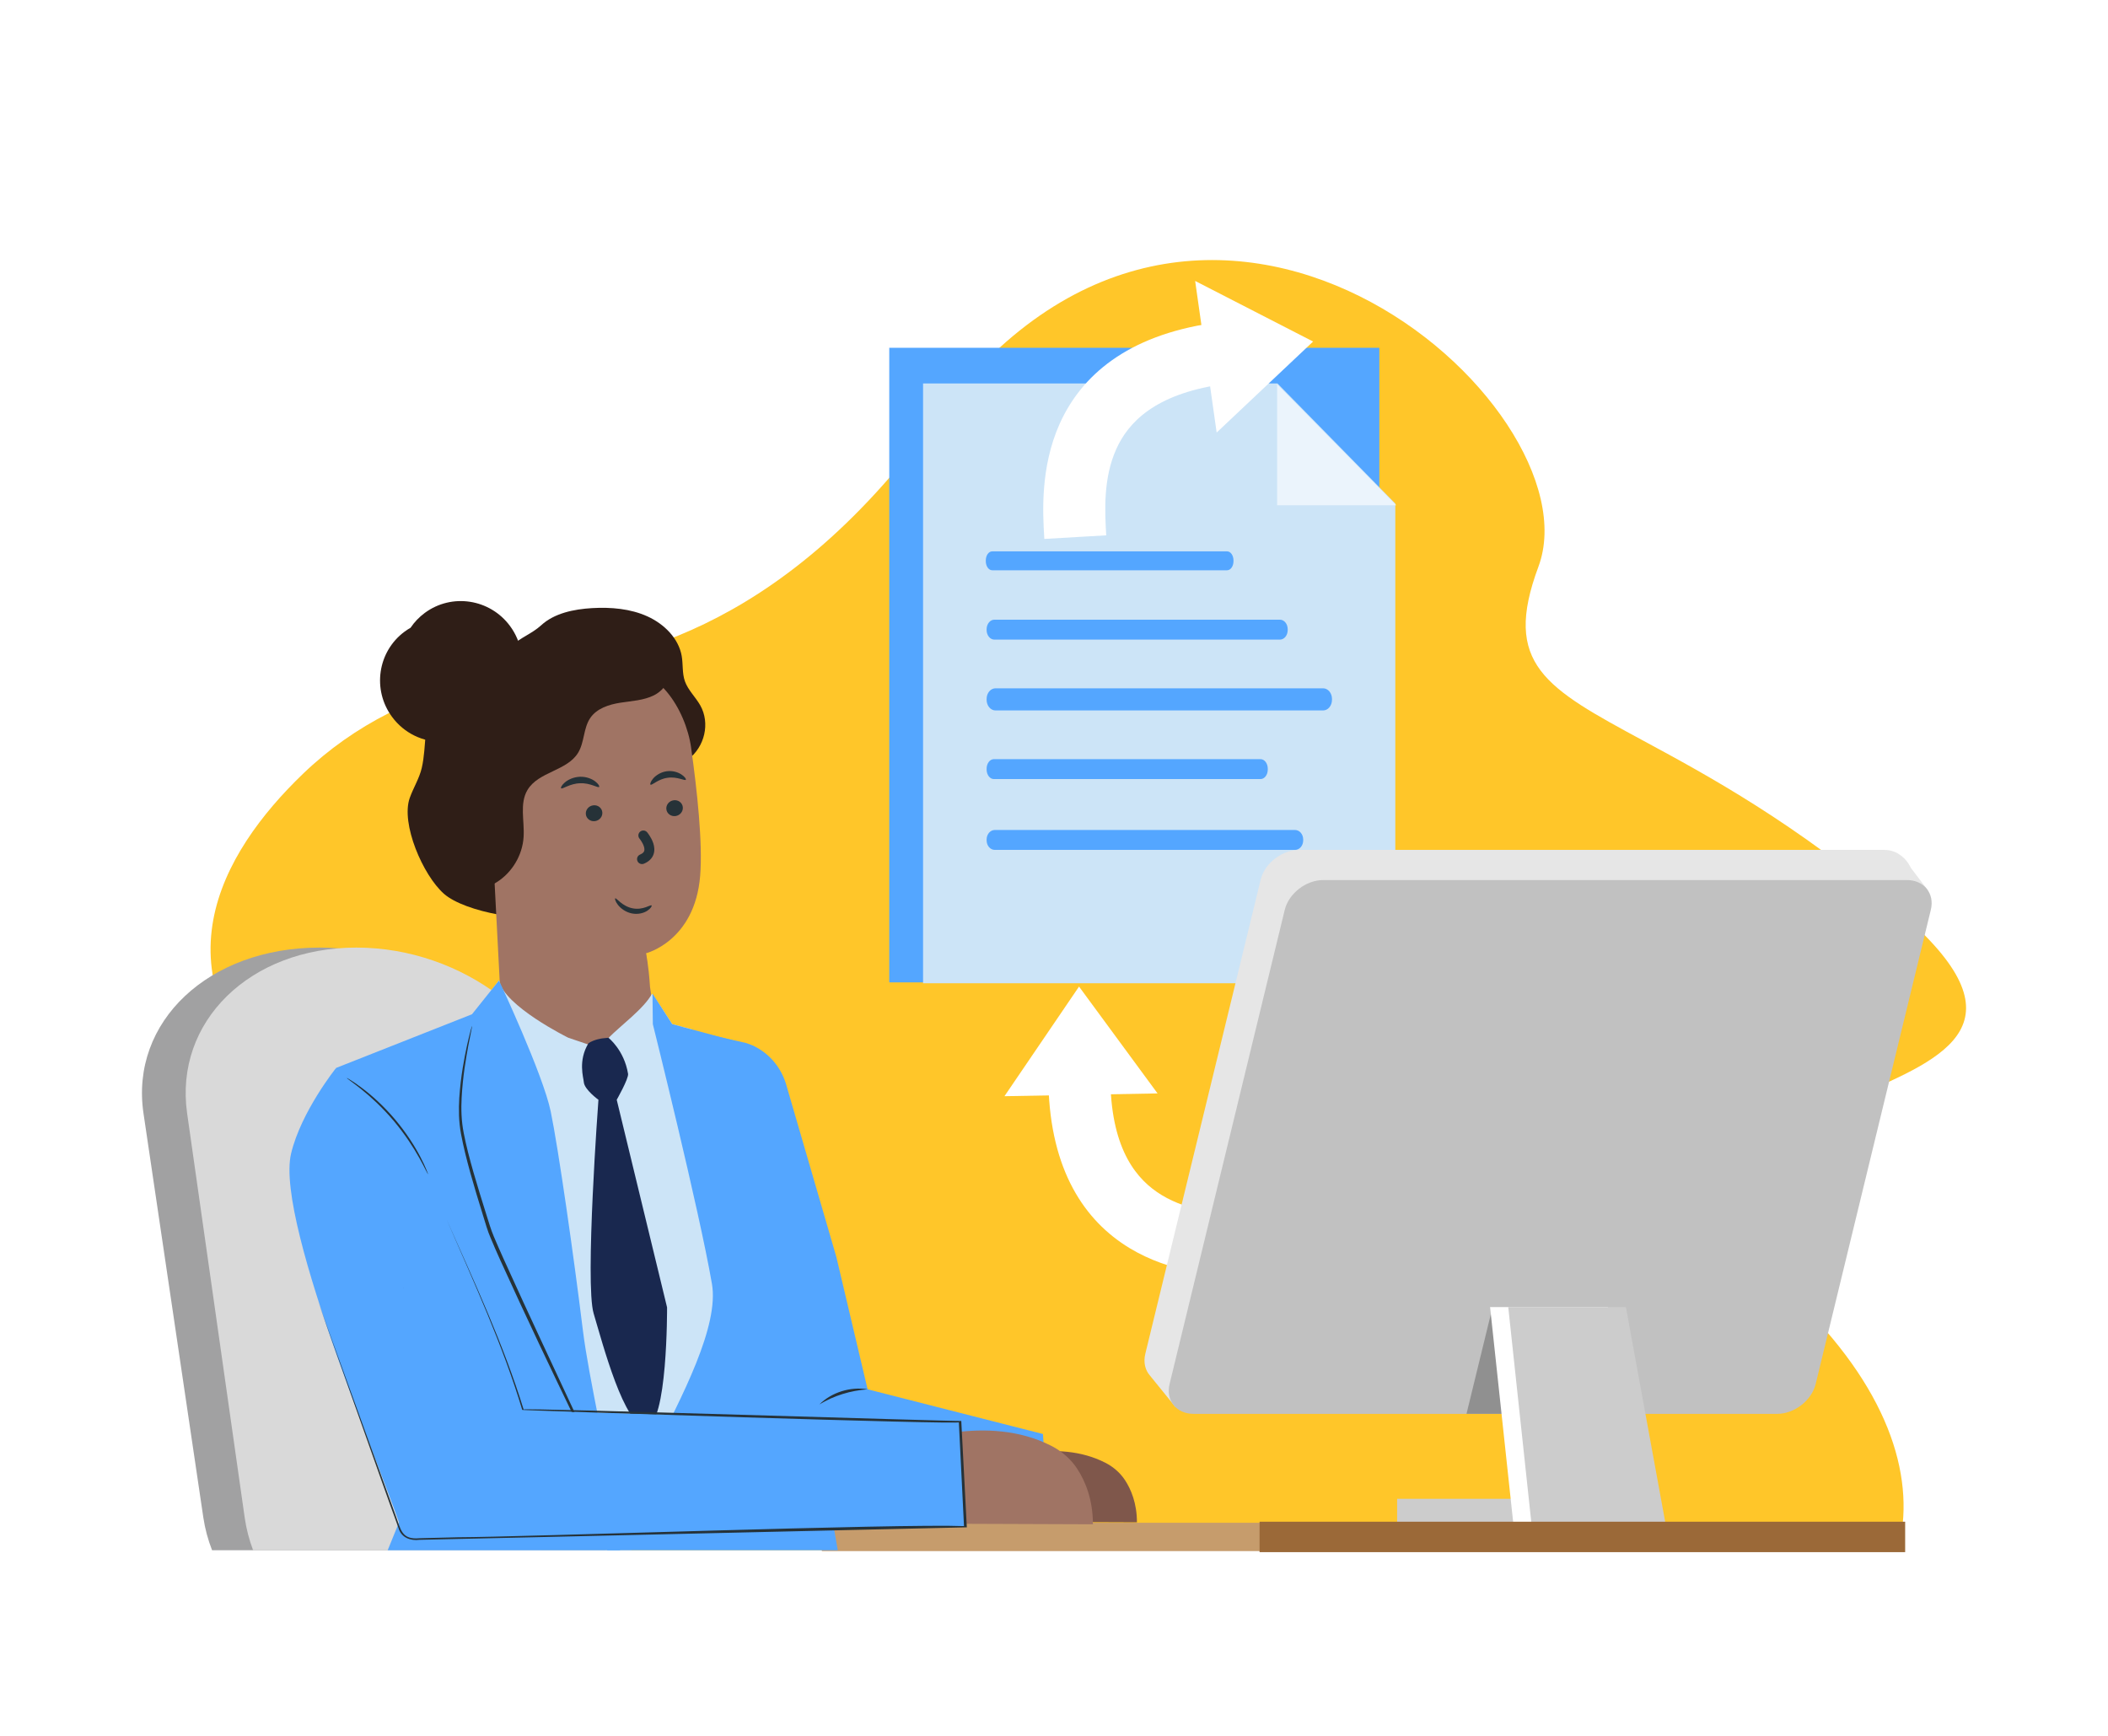 <svg width="170" height="140" viewBox="0 0 170 140" fill="none" xmlns="http://www.w3.org/2000/svg">
<path fill-rule="evenodd" clip-rule="evenodd" d="M24.43 62.413C28.547 58.45 33.777 55.863 39.388 54.784V54.786C40.232 54.623 41.19 54.487 42.248 54.337C49.831 53.26 62.565 51.451 75.382 33.936C96.955 4.455 128.916 32.688 124.066 45.707C121.131 53.58 124.643 55.478 132.564 59.76C137.739 62.556 144.794 66.37 153.165 73.529C163.572 82.432 156.915 85.297 149.87 88.33C142.574 91.471 134.861 94.791 145.251 105.181C152.593 112.523 154.524 119.503 153.06 125.028H43.65C43.1 121.957 43.049 118.499 43.659 114.625C45.812 100.942 45.093 100.686 39.942 98.854C36.541 97.644 31.208 95.747 23.493 88.844C12.095 78.646 17.792 68.801 24.43 62.413Z" fill="#FFC629"/>
<path fill-rule="evenodd" clip-rule="evenodd" d="M11.572 89.794C10.478 82.41 16.831 76.424 25.762 76.424C34.694 76.424 42.818 82.41 43.912 89.794L48.738 122.393C48.872 123.295 48.894 124.176 48.814 125.028H17.102C16.77 124.176 16.532 123.295 16.398 122.393L11.572 89.794Z" fill="#A1A1A2"/>
<path fill-rule="evenodd" clip-rule="evenodd" d="M15.091 89.794C14.039 82.41 20.149 76.424 28.741 76.424C37.33 76.424 45.147 82.41 46.199 89.794L50.841 122.394C50.969 123.295 50.991 124.176 50.914 125.028H20.41C20.091 124.176 19.861 123.295 19.733 122.394L15.091 89.794Z" fill="#D9D9D9"/>
<path d="M153.643 69.393L150.973 73.386L155.456 71.777L153.643 69.393Z" fill="#E6E6E6"/>
<path d="M71.715 28.05L111.237 28.05L111.237 79.231L71.715 79.231L71.715 28.05Z" fill="#54A6FF"/>
<path fill-rule="evenodd" clip-rule="evenodd" d="M103.02 30.926L74.441 30.926L74.441 79.302L112.525 79.302L112.525 40.613L103.02 30.926Z" fill="#CCE4F7"/>
<path d="M101.656 61.227L80.151 61.227C79.828 61.227 79.566 61.572 79.566 61.997L79.566 62.064C79.566 62.489 79.828 62.834 80.151 62.834L101.656 62.834C101.979 62.834 102.24 62.489 102.24 62.064L102.24 61.997C102.24 61.572 101.979 61.227 101.656 61.227Z" fill="#54A6FF"/>
<path d="M104.439 66.94L80.225 66.94C79.861 66.94 79.566 67.284 79.566 67.71L79.566 67.777C79.566 68.202 79.861 68.546 80.225 68.546L104.439 68.546C104.802 68.546 105.097 68.202 105.097 67.777L105.097 67.71C105.097 67.284 104.802 66.94 104.439 66.94Z" fill="#54A6FF"/>
<path d="M103.221 49.979L80.192 49.979C79.847 49.979 79.566 50.324 79.566 50.749L79.566 50.816C79.566 51.241 79.847 51.586 80.192 51.586L103.221 51.586C103.567 51.586 103.847 51.241 103.847 50.816L103.847 50.749C103.847 50.324 103.567 49.979 103.221 49.979Z" fill="#54A6FF"/>
<path d="M98.96 44.469L80.015 44.469C79.731 44.469 79.5 44.796 79.5 45.2L79.5 45.263C79.5 45.666 79.731 45.993 80.015 45.993L98.96 45.993C99.244 45.993 99.475 45.666 99.475 45.263L99.475 45.2C99.475 44.796 99.244 44.469 98.96 44.469Z" fill="#54A6FF"/>
<path d="M106.7 55.513L80.285 55.513C79.888 55.513 79.566 55.896 79.566 56.369L79.566 56.443C79.566 56.916 79.888 57.299 80.285 57.299L106.7 57.299C107.096 57.299 107.418 56.916 107.418 56.443L107.418 56.369C107.418 55.896 107.096 55.513 106.7 55.513Z" fill="#54A6FF"/>
<path d="M102.996 40.749L102.996 30.995L112.597 40.749L102.996 40.749Z" fill="#EBF4FC"/>
<g filter="url(#filter0_d_4271_100712)">
<path d="M87.019 73.147L93.351 81.764L81.004 81.989L87.019 73.147Z" fill="white"/>
<path fill-rule="evenodd" clip-rule="evenodd" d="M91.093 94.239C87.455 92.033 84.721 87.968 84.55 81.048L89.549 80.925C89.683 86.386 91.703 88.761 93.685 89.963C95.9 91.306 98.541 91.492 100.489 91.618L100.165 96.608C100.109 96.604 100.051 96.6 99.991 96.597C98.107 96.476 94.393 96.239 91.093 94.239Z" fill="white"/>
</g>
<g filter="url(#filter1_d_4271_100712)">
<path d="M105.895 21.124L98.118 28.464L96.383 16.237L105.895 21.124Z" fill="white"/>
<path fill-rule="evenodd" clip-rule="evenodd" d="M85.46 27.75C87.203 23.869 90.903 20.658 97.75 19.641L98.484 24.587C93.081 25.389 90.971 27.684 90.021 29.799C88.96 32.162 89.098 34.806 89.212 36.754L84.22 37.044C84.217 36.988 84.213 36.93 84.21 36.87C84.098 34.985 83.879 31.27 85.46 27.75Z" fill="white"/>
</g>
<path d="M153.281 68.993C152.936 68.711 152.471 68.545 151.926 68.545H104.779C103.556 68.545 102.335 69.37 101.834 70.471C101.762 70.628 101.704 70.79 101.665 70.956L94.341 101.059L92.364 109.185C92.195 109.884 92.355 110.508 92.743 110.949L94.789 113.472L95.723 111.597H141.452C142.849 111.597 144.243 110.517 144.569 109.185L146.546 101.059L154.185 71.195C154.393 70.339 153.979 69.493 153.285 68.993H153.281Z" fill="#E6E6E6"/>
<path d="M153.773 70.977H106.716C105.322 70.977 103.93 72.057 103.607 73.388L94.322 111.62C93.998 112.952 94.867 114.031 96.259 114.031H143.315C144.709 114.031 146.101 112.952 146.425 111.62L155.71 73.388C156.034 72.057 155.164 70.977 153.773 70.977Z" fill="#C1C1C1"/>
<path d="M129.073 120.882H112.672V123.92H129.073V120.882Z" fill="#CCCCCC"/>
<path d="M118.266 114.029H124.168L125.803 105.53H120.339L118.266 114.029Z" fill="#909090"/>
<path d="M129.659 105.419H120.168L122.161 123.987H133.055L129.659 105.419Z" fill="white"/>
<path d="M131.121 105.419H121.633L123.623 123.987H134.518L131.121 105.419Z" fill="#CCCCCC"/>
<path d="M147.988 122.815H66.277V125.099H147.988V122.815Z" fill="#C69C6C"/>
<path d="M153.642 122.729H101.578V125.184H153.642V122.729Z" fill="#9B6938"/>
<path d="M33.043 64.357C33.333 63.54 33.816 62.782 34.012 61.941C34.431 60.132 34.098 58.23 35.046 56.6C35.721 55.443 36.462 54.42 37.824 54.033C39.201 52.854 40.247 53.001 41.263 52.077C42.006 51.402 42.903 51.106 43.646 50.427C44.7 49.459 46.263 49.132 47.749 49.045C49.274 48.958 50.85 49.092 52.22 49.716C53.591 50.34 54.731 51.508 54.975 52.902C55.094 53.581 55.005 54.296 55.235 54.948C55.491 55.666 56.102 56.227 56.478 56.898C57.276 58.32 56.841 60.231 55.5 61.242L45.029 73.747C42.83 74.517 37.501 73.585 35.801 72.085C34.102 70.584 32.312 66.422 33.043 64.357Z" fill="#2F1E17"/>
<path d="M55.735 60.3C55.298 57.186 52.931 53.505 49.839 54.076L40.3 57.285C39.361 57.459 39.176 58.321 39.267 59.274L40.295 79.074C40.295 79.074 40.915 82.394 40.45 82.216C40.33 82.167 40.226 82.303 40.295 82.41C41.442 84.072 46.848 91.353 52.422 89.131C53.668 88.634 52.702 83.864 52.847 82.41L52.422 79.61C52.297 77.714 52.093 76.866 52.093 76.884C52.093 76.884 56.035 75.913 56.465 70.635C56.678 68.011 56.223 63.766 55.735 60.305V60.3Z" fill="#A07464"/>
<path d="M55.065 65.093C55.105 65.444 54.841 65.768 54.474 65.817C54.106 65.865 53.778 65.618 53.738 65.266C53.699 64.915 53.962 64.591 54.33 64.543C54.698 64.494 55.026 64.742 55.065 65.093Z" fill="#263238"/>
<path d="M48.573 65.502C48.612 65.854 48.349 66.177 47.981 66.226C47.614 66.274 47.285 66.027 47.246 65.675C47.207 65.324 47.47 65 47.838 64.952C48.206 64.903 48.534 65.151 48.573 65.502Z" fill="#263238"/>
<path d="M55.31 62.885C55.236 63.005 54.616 62.612 53.837 62.73C53.058 62.83 52.561 63.38 52.457 63.28C52.408 63.236 52.471 63.024 52.681 62.779C52.894 62.536 53.278 62.272 53.763 62.203C54.249 62.138 54.69 62.286 54.959 62.467C55.231 62.645 55.345 62.834 55.31 62.887V62.885Z" fill="#263238"/>
<path d="M48.319 63.465C48.229 63.578 47.614 63.132 46.779 63.172C45.944 63.192 45.346 63.682 45.251 63.574C45.202 63.525 45.295 63.327 45.549 63.107C45.803 62.885 46.243 62.67 46.765 62.647C47.288 62.631 47.734 62.816 47.997 63.019C48.266 63.222 48.36 63.412 48.319 63.465Z" fill="#263238"/>
<path d="M46.621 76.239C46.082 76.059 45.53 75.835 44.973 75.555C44.973 75.555 47.007 79.081 52.188 78.193L52.098 76.884V76.88C52.098 76.88 49.597 77.236 46.623 76.239" fill="#A07464"/>
<path d="M52.548 73.028C52.48 72.93 51.869 73.428 51.018 73.258C50.162 73.091 49.702 72.388 49.615 72.454C49.572 72.478 49.614 72.693 49.828 72.973C50.036 73.248 50.443 73.569 50.963 73.672C51.484 73.774 51.95 73.624 52.215 73.445C52.489 73.262 52.583 73.071 52.548 73.035L52.55 73.031L52.548 73.028Z" fill="#263238"/>
<path d="M64.177 116.309C62.981 115.763 61.948 114.836 61.33 113.456L60.517 111.354L56.887 83.379L60.167 84.121C61.689 84.595 62.889 85.82 63.381 87.399L67.45 101.382L69.968 112.05L84.106 115.654L84.601 122.44C84.601 122.44 71.806 122.722 71.806 122.935" fill="#54A6FF"/>
<path d="M35.053 92.31L37.592 124.142L58.377 123.528L60.294 124.111L59.829 100.716L52.608 82.489C51.748 84.121 50.102 84.671 48.118 84.518C46.766 84.414 44.308 84.165 43.203 83.369L40.368 80.704L35.051 92.303L35.055 92.308L35.053 92.31Z" fill="#CCE4F7"/>
<path d="M54.212 82.597C54.212 82.597 53.25 81.083 52.58 80.144C51.96 81.326 50.002 82.755 49.093 83.693C48.645 84.158 48.013 84.435 48.013 84.435L45.824 83.693C45.824 83.693 40.636 81.134 40.243 79.072C38.516 81.217 38.516 81.871 38.516 81.871C38.516 81.871 40.379 86.227 44.677 90.336C45.833 87.409 46.053 85.776 45.597 84.907C45.983 85.645 48.013 91.14 48.013 91.14C48.013 91.14 48.857 84.59 49.629 84.704C49.493 86.371 52.052 89.263 52.052 89.263C52.052 89.263 53.844 88.202 55.772 83.013L54.212 82.597Z" fill="#CCE4F7"/>
<path d="M48.592 83.746C48.592 83.746 47.924 83.82 47.457 84.139C46.599 85.552 47.057 86.914 47.082 87.277C47.126 87.878 48.261 88.699 48.261 88.699C48.261 88.699 47.158 103.535 47.875 105.935C48.592 108.337 50.363 115.106 52.104 115.049C53.845 114.986 53.796 105.444 53.796 105.444L49.736 88.699C49.736 88.699 50.712 86.985 50.65 86.604C50.333 84.676 49.066 83.698 49.066 83.698L48.592 83.746Z" fill="#19284F"/>
<path fill-rule="evenodd" clip-rule="evenodd" d="M38.063 81.802L40.241 79.078C40.241 79.078 43.792 86.639 44.414 89.649C45.036 92.659 46.28 101.373 47.006 107.283C47.246 109.239 47.756 111.839 48.294 114.577C49.007 118.211 49.768 122.088 50.009 125.028H31.266L33.834 118.711L27.102 86.132L38.063 81.802Z" fill="#54A6FF"/>
<path d="M61.111 121.057C61.111 121.057 61.102 121.023 61.102 120.958V120.669C61.107 120.398 61.111 120.026 61.121 119.559C61.148 118.579 61.188 117.189 61.236 115.483C61.336 112.043 61.514 107.287 61.618 102.036C61.627 101.38 61.636 100.73 61.632 100.092C61.632 99.459 61.546 98.834 61.488 98.215C61.364 96.98 61.239 95.792 61.095 94.659C60.952 93.526 60.79 92.456 60.575 91.461C60.365 90.467 60.002 89.575 59.609 88.777C58.82 87.177 58.002 85.943 57.438 85.092C57.156 84.683 56.936 84.354 56.772 84.118C56.7 84.017 56.642 83.931 56.601 83.864C56.561 83.806 56.543 83.776 56.548 83.774C56.548 83.774 56.575 83.797 56.624 83.855C56.677 83.92 56.744 83.998 56.82 84.098C56.987 84.315 57.232 84.634 57.532 85.05C58.127 85.889 58.973 87.117 59.789 88.719C60.191 89.522 60.573 90.426 60.797 91.431C61.021 92.43 61.195 93.505 61.347 94.64C61.5 95.773 61.629 96.964 61.759 98.198C61.821 98.814 61.911 99.445 61.907 100.09C61.916 100.733 61.907 101.382 61.898 102.039C61.787 107.292 61.585 112.047 61.433 115.488C61.347 117.194 61.28 118.584 61.232 119.564C61.204 120.031 61.178 120.398 61.16 120.674C61.151 120.791 61.142 120.882 61.137 120.963C61.128 121.027 61.123 121.062 61.118 121.062L61.109 121.055L61.111 121.057Z" fill="#263238"/>
<path d="M48.567 118.805C48.567 118.805 48.562 118.771 48.537 118.711L48.424 118.445C48.313 118.2 48.162 117.86 47.968 117.432C47.557 116.542 46.974 115.28 46.257 113.731C44.81 110.607 42.773 106.307 40.609 101.523C40.341 100.922 40.077 100.33 39.83 99.741C39.58 99.158 39.414 98.552 39.222 97.96C38.85 96.777 38.496 95.635 38.181 94.539C37.867 93.443 37.594 92.393 37.4 91.394C37.201 90.398 37.183 89.434 37.229 88.546C37.324 86.766 37.59 85.309 37.772 84.303C37.869 83.816 37.943 83.427 38.001 83.147C38.027 83.025 38.047 82.925 38.059 82.844C38.073 82.778 38.077 82.743 38.071 82.74C38.071 82.74 38.052 82.773 38.031 82.844C38.008 82.925 37.978 83.025 37.946 83.145C37.876 83.411 37.779 83.799 37.666 84.301C37.451 85.307 37.157 86.768 37.037 88.562C36.984 89.457 36.989 90.439 37.178 91.452C37.365 92.458 37.631 93.514 37.936 94.62C38.242 95.72 38.593 96.867 38.961 98.053C39.146 98.642 39.31 99.257 39.569 99.849C39.814 100.444 40.077 101.035 40.346 101.637C42.517 106.42 44.574 110.713 46.07 113.816C46.821 115.349 47.429 116.602 47.859 117.483C48.07 117.901 48.236 118.23 48.364 118.475C48.419 118.579 48.463 118.66 48.5 118.731C48.535 118.787 48.551 118.817 48.555 118.815L48.562 118.803L48.567 118.805Z" fill="#263238"/>
<path d="M34.521 94.71C34.521 94.71 34.44 94.587 34.325 94.352C34.212 94.116 34.036 93.783 33.809 93.378C33.358 92.567 32.66 91.48 31.747 90.393C30.829 89.309 29.877 88.442 29.148 87.859C28.785 87.568 28.485 87.339 28.274 87.187C28.064 87.032 27.948 86.944 27.957 86.935C27.962 86.925 28.089 86.999 28.311 87.136C28.533 87.275 28.845 87.487 29.22 87.772C29.969 88.333 30.945 89.198 31.867 90.292C32.79 91.39 33.479 92.493 33.909 93.325C34.124 93.739 34.285 94.086 34.38 94.328C34.482 94.571 34.531 94.708 34.521 94.708V94.712V94.71Z" fill="#263238"/>
<path d="M80.418 117.832C80.418 117.832 85.183 115.946 89.139 117.973C89.789 118.306 90.344 118.787 90.742 119.4C91.204 120.114 91.689 121.233 91.689 122.778L79.824 122.734L80.418 117.832Z" fill="#7F574B"/>
<path d="M73.296 116.424C73.296 116.424 79.57 113.939 84.781 116.609C85.635 117.046 86.37 117.682 86.89 118.489C87.501 119.43 88.139 120.905 88.139 122.937L72.512 122.879L73.293 116.427L73.296 116.424Z" fill="#A07464"/>
<path d="M27.104 86.132C27.104 86.132 24.279 89.653 23.474 93.038C22.122 98.756 31.728 120.692 32.398 123.52C32.079 124.35 77.85 123.078 77.85 123.078L77.427 114.702L41.059 113.747L32.586 103.912" fill="#54A6FF"/>
<path fill-rule="evenodd" clip-rule="evenodd" d="M67.562 125.028H48.961C49.696 122.954 51.034 120.368 52.436 117.658C55.101 112.508 57.996 106.913 57.415 103.548C56.377 97.533 52.648 82.599 52.648 82.599L52.62 80.144H52.625L54.208 82.599L60.802 84.37C60.802 84.37 62.548 92.973 62.548 95.362C62.548 96.749 64.375 107.013 65.907 115.618C66.573 119.355 67.182 122.78 67.562 125.028Z" fill="#54A6FF"/>
<path d="M32.515 103.875C32.515 103.875 32.512 103.898 32.508 103.939C32.515 103.907 32.519 103.888 32.519 103.888L32.515 103.875Z" fill="#263238"/>
<path d="M36.041 98.407C38.266 103.426 40.605 108.425 42.228 113.678C41.99 113.525 77.517 114.662 77.523 114.602L77.528 114.695L77.963 123.071L77.97 123.185H77.856L45.1 123.936C43.618 123.968 36.187 124.137 34.862 124.167L33.838 124.19C33.105 124.283 32.368 124.021 32.141 123.252L31.797 122.287C31.475 121.481 26.081 106.124 25.633 104.92L31.219 120.32L31.912 122.246C32.326 123.351 32.377 124.202 33.836 124.061C34.46 124.042 36.252 124.003 36.906 123.984C41.9 123.973 72.606 122.872 77.741 123.083L77.327 114.706C77.942 114.933 41.932 113.745 42.117 113.71C40.534 108.452 38.226 103.438 36.041 98.409V98.407Z" fill="#263238"/>
<path fill-rule="evenodd" clip-rule="evenodd" d="M51.623 67.076C51.792 66.934 52.044 66.955 52.187 67.124L51.882 67.382C52.187 67.124 52.187 67.124 52.187 67.124L52.187 67.124L52.188 67.125L52.189 67.126L52.193 67.131L52.206 67.147C52.216 67.16 52.23 67.178 52.248 67.2C52.282 67.245 52.328 67.309 52.379 67.388C52.479 67.541 52.605 67.763 52.686 68.014C52.766 68.263 52.815 68.58 52.707 68.897C52.593 69.231 52.33 69.492 51.929 69.659C51.725 69.743 51.491 69.647 51.406 69.443C51.321 69.239 51.417 69.005 51.621 68.92C51.856 68.822 51.925 68.712 51.95 68.639C51.98 68.548 51.977 68.422 51.924 68.26C51.873 68.101 51.787 67.945 51.708 67.824C51.67 67.764 51.635 67.716 51.61 67.684C51.598 67.668 51.589 67.656 51.583 67.648L51.576 67.641L51.576 67.64C51.433 67.471 51.455 67.219 51.623 67.076ZM51.576 67.64L51.576 67.64L51.575 67.64C51.575 67.639 51.575 67.639 51.575 67.639L51.576 67.64Z" fill="#263238"/>
<path d="M69.971 112.05C68.595 112.152 67.266 112.554 66.082 113.268C67.079 112.281 68.591 111.823 69.971 112.05Z" fill="#263238"/>
<path d="M39.703 55.361C40.341 54.713 41.294 54.507 42.19 54.353C46.061 53.7 50.011 53.51 53.928 53.792C54.244 54.672 53.584 55.649 52.752 56.071C51.919 56.492 50.95 56.531 50.028 56.675C49.106 56.819 48.127 57.134 47.6 57.91C47.04 58.734 47.141 59.862 46.621 60.712C45.731 62.175 43.429 62.233 42.546 63.701C41.878 64.808 42.312 66.223 42.225 67.517C42.13 68.983 41.294 70.379 40.052 71.154C39.07 71.769 37.858 71.977 36.722 71.767C37.385 67.188 38.053 62.609 38.716 58.03C38.856 57.074 39.025 56.052 39.702 55.366L39.703 55.361Z" fill="#2F1E17"/>
<path fill-rule="evenodd" clip-rule="evenodd" d="M42.02 52.534C41.888 51.816 41.594 51.116 41.131 50.489C39.512 48.297 36.434 47.824 34.257 49.432C33.797 49.773 33.413 50.178 33.111 50.628C32.947 50.722 32.786 50.826 32.63 50.941C30.453 52.55 30.001 55.63 31.62 57.822C32.602 59.151 34.121 59.849 35.65 59.832C37.315 60.888 39.518 60.88 41.19 59.645C43.367 58.037 43.82 54.956 42.201 52.765C42.142 52.685 42.082 52.608 42.02 52.534Z" fill="#2F1E17"/>
<defs>
<filter id="filter0_d_4271_100712" x="67.457" y="66.022" width="46.578" height="50.554" filterUnits="userSpaceOnUse" color-interpolation-filters="sRGB">
<feFlood flood-opacity="0" result="BackgroundImageFix"/>
<feColorMatrix in="SourceAlpha" type="matrix" values="0 0 0 0 0 0 0 0 0 0 0 0 0 0 0 0 0 0 127 0" result="hardAlpha"/>
<feOffset dy="6.422"/>
<feGaussianBlur stdDeviation="6.773"/>
<feComposite in2="hardAlpha" operator="out"/>
<feColorMatrix type="matrix" values="0 0 0 0 0 0 0 0 0 0 0 0 0 0 0 0 0 0 0.05 0"/>
<feBlend mode="normal" in2="BackgroundImageFix" result="effect1_dropShadow_4271_100712"/>
<feBlend mode="normal" in="SourceGraphic" in2="effect1_dropShadow_4271_100712" result="shape"/>
</filter>
<filter id="filter1_d_4271_100712" x="70.586" y="9.113" width="48.855" height="47.9" filterUnits="userSpaceOnUse" color-interpolation-filters="sRGB">
<feFlood flood-opacity="0" result="BackgroundImageFix"/>
<feColorMatrix in="SourceAlpha" type="matrix" values="0 0 0 0 0 0 0 0 0 0 0 0 0 0 0 0 0 0 127 0" result="hardAlpha"/>
<feOffset dy="6.422"/>
<feGaussianBlur stdDeviation="6.773"/>
<feComposite in2="hardAlpha" operator="out"/>
<feColorMatrix type="matrix" values="0 0 0 0 0 0 0 0 0 0 0 0 0 0 0 0 0 0 0.05 0"/>
<feBlend mode="normal" in2="BackgroundImageFix" result="effect1_dropShadow_4271_100712"/>
<feBlend mode="normal" in="SourceGraphic" in2="effect1_dropShadow_4271_100712" result="shape"/>
</filter>
</defs>
</svg>
